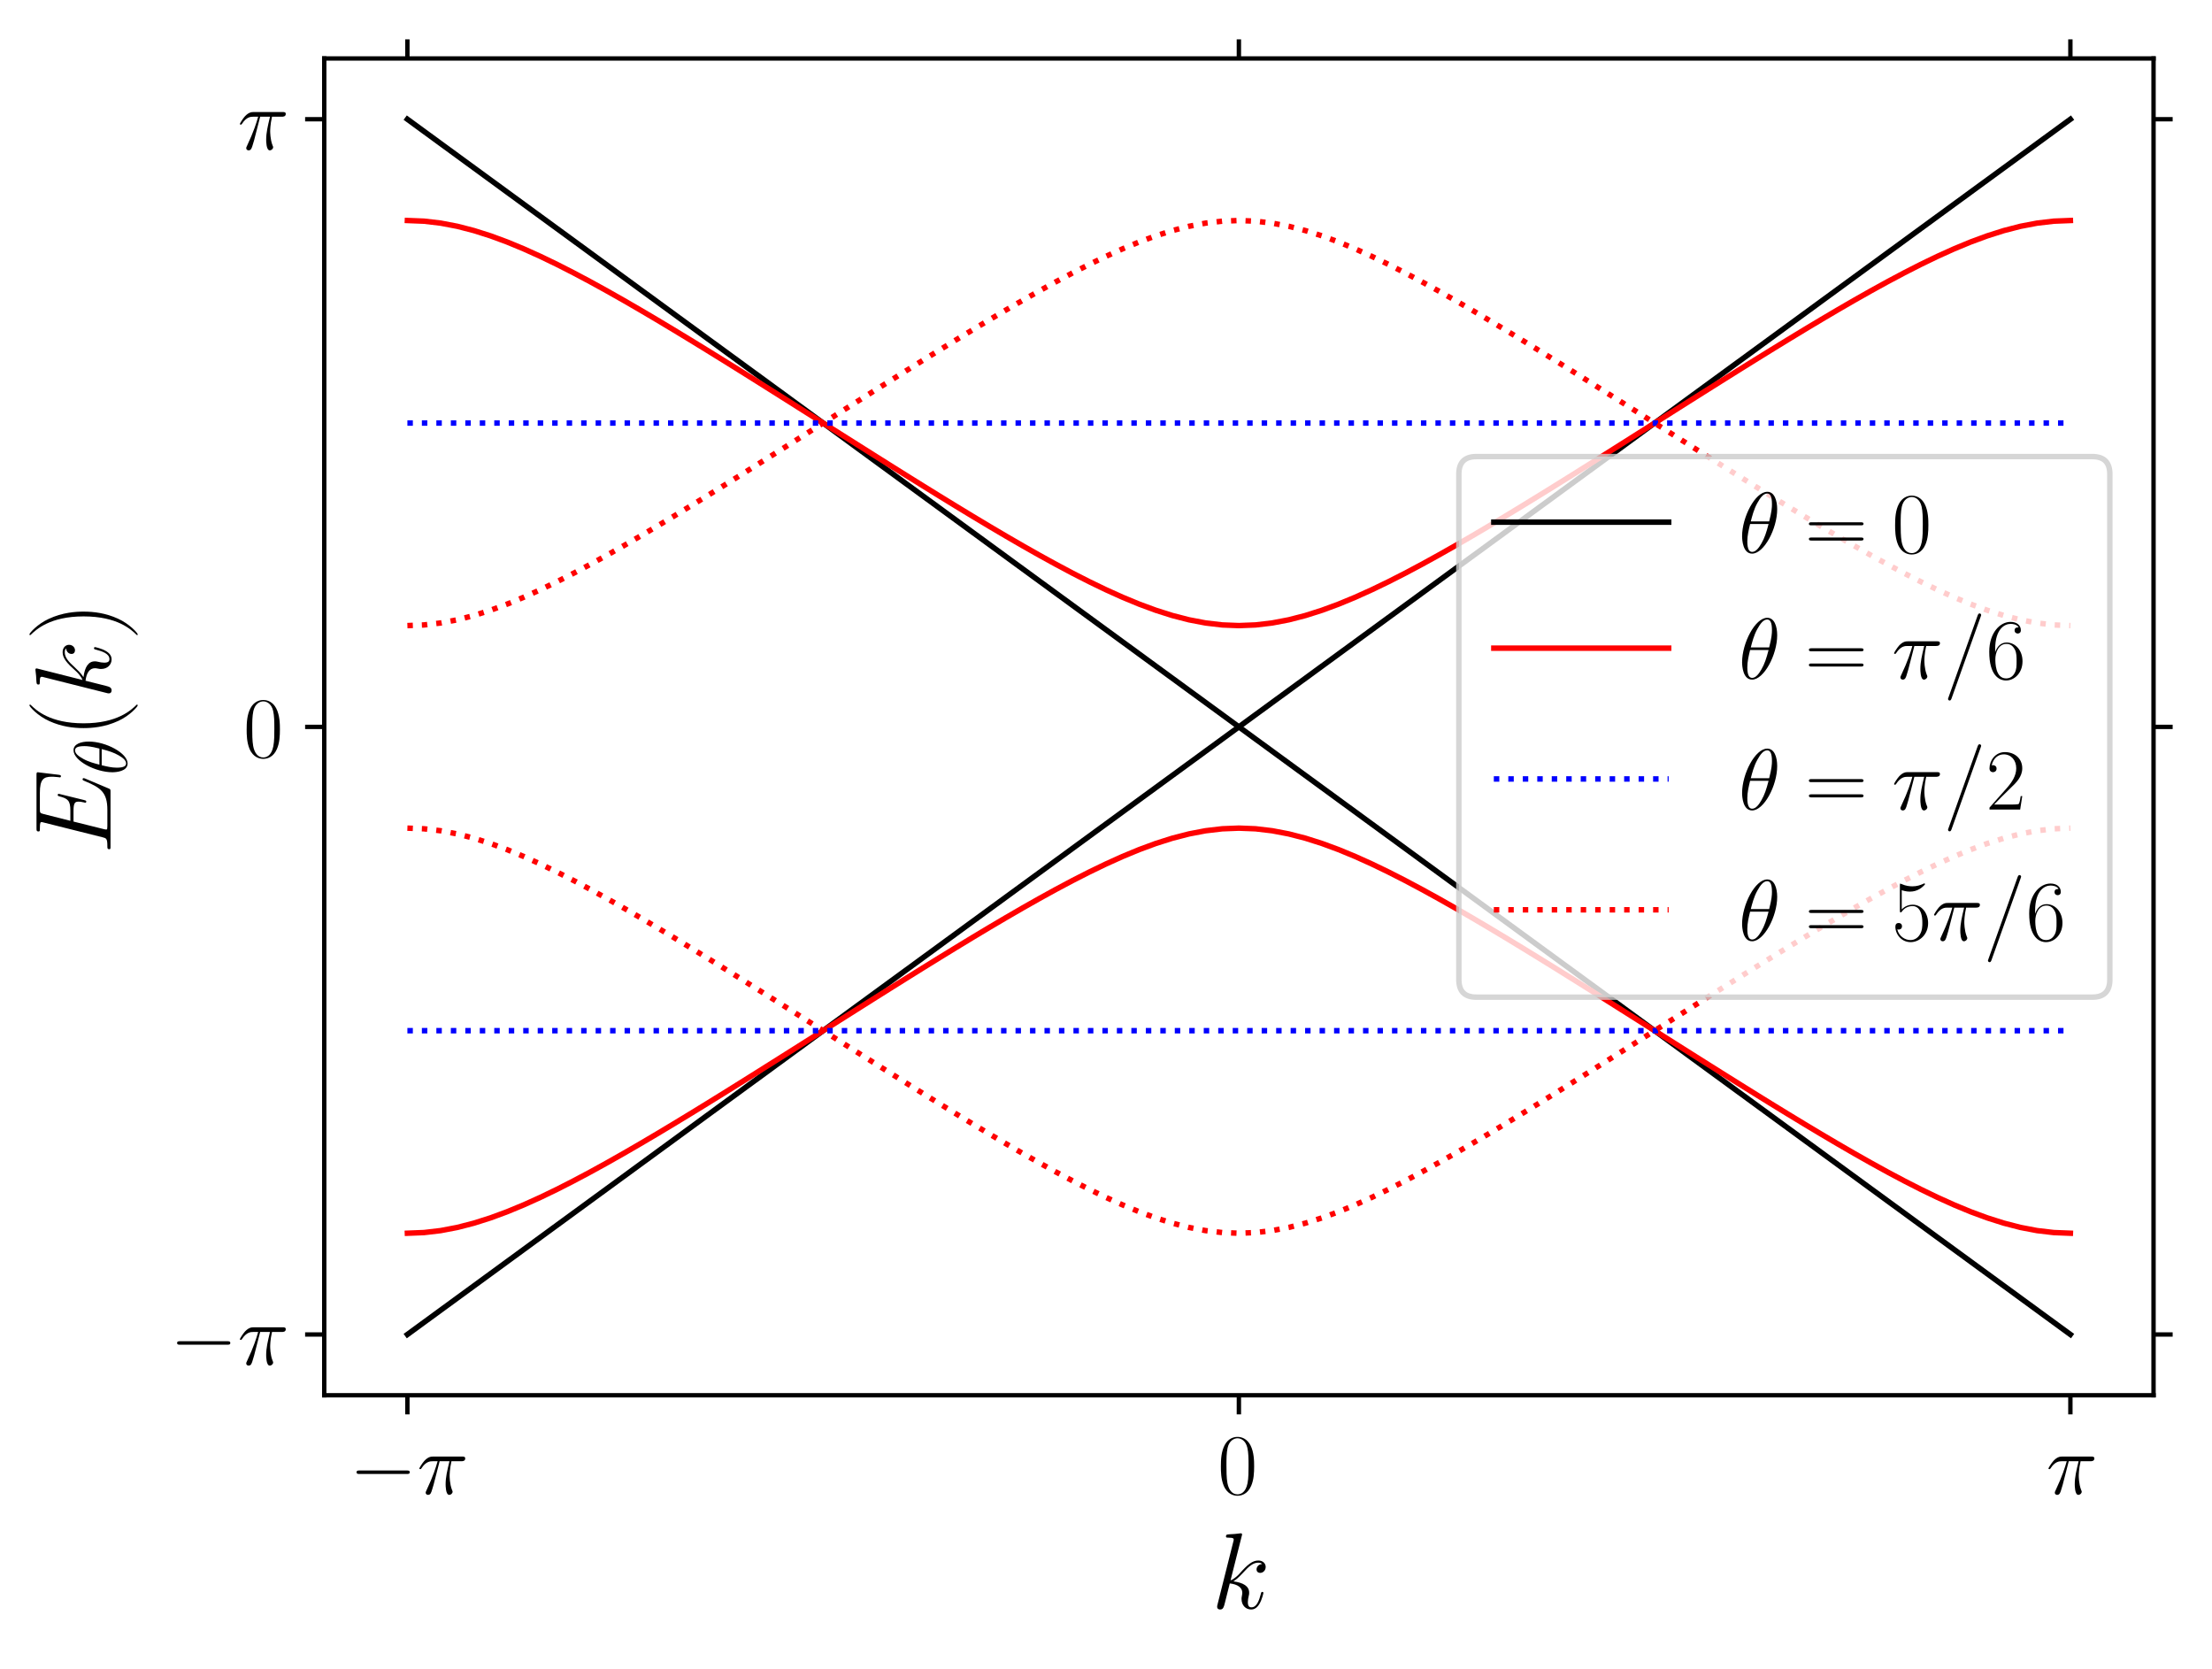 <?xml version="1.0" encoding="utf-8" standalone="no"?>
<!DOCTYPE svg PUBLIC "-//W3C//DTD SVG 1.1//EN"
  "http://www.w3.org/Graphics/SVG/1.1/DTD/svg11.dtd">
<!-- Created with matplotlib (https://matplotlib.org/) -->
<svg height="305.402pt" version="1.1" viewBox="0 0 404.842 305.402" width="404.842pt" xmlns="http://www.w3.org/2000/svg" xmlns:xlink="http://www.w3.org/1999/xlink">
 <defs>
  <style type="text/css">
*{stroke-linecap:butt;stroke-linejoin:round;}
  </style>
 </defs>
 <g id="figure_1">
  <g id="patch_1">
   <path d="M 0 305.402 
L 404.842 305.402 
L 404.842 0 
L 0 0 
z
" style="fill:#ffffff;"/>
  </g>
  <g id="axes_1">
   <g id="patch_2">
    <path d="M 59.342 255.32 
L 394.142 255.32 
L 394.142 10.7 
L 59.342 10.7 
z
" style="fill:#ffffff;"/>
   </g>
   <g id="matplotlib.axis_1">
    <g id="xtick_1">
     <g id="line2d_1">
      <defs>
       <path d="M 0 0 
L 0 3.5 
" id="mb203c40742" style="stroke:#000000;stroke-width:0.8;"/>
      </defs>
      <g>
       <use style="stroke:#000000;stroke-width:0.8;" x="74.561" xlink:href="#mb203c40742" y="255.32"/>
      </g>
     </g>
     <g id="line2d_2">
      <defs>
       <path d="M 0 0 
L 0 -3.5 
" id="m4439fac89a" style="stroke:#000000;stroke-width:0.8;"/>
      </defs>
      <g>
       <use style="stroke:#000000;stroke-width:0.8;" x="74.561" xlink:href="#m4439fac89a" y="10.7"/>
      </g>
     </g>
     <g id="text_1">
      <!-- $-\pi$ -->
      <defs>
       <path d="M 65.906 23 
C 67.594 23 69.406 23 69.406 25 
C 69.406 27 67.594 27 65.906 27 
L 11.797 27 
C 10.094 27 8.297 27 8.297 25 
C 8.297 23 10.094 23 11.797 23 
z
" id="CMSY10-0"/>
       <path d="M 25.906 37.625 
L 37.203 37.625 
C 34.5 26.438 32.797 19.156 32.797 11.188 
C 32.797 9.781 32.797 -1 36.906 -1 
C 39 -1 40.797 0.891 40.797 2.594 
C 40.797 3.078 40.797 3.281 40.094 4.781 
C 37.406 11.672 37.406 20.25 37.406 20.953 
C 37.406 21.547 37.406 28.625 39.5 37.625 
L 50.703 37.625 
C 52 37.625 55.297 37.625 55.297 40.812 
C 55.297 43 53.406 43 51.594 43 
L 18.703 43 
C 16.406 43 13 43 8.406 38.125 
C 5.797 35.219 2.594 29.938 2.594 29.344 
C 2.594 28.75 3.094 28.547 3.703 28.547 
C 4.406 28.547 4.5 28.844 5 29.438 
C 10.203 37.625 15.406 37.625 17.906 37.625 
L 23.594 37.625 
C 21.406 30.141 18.906 21.453 10.703 4 
C 9.906 2.406 9.906 2.188 9.906 1.594 
C 9.906 -0.5 11.703 -1 12.594 -1 
C 15.5 -1 16.297 1.594 17.5 5.781 
C 19.094 10.875 19.094 11.078 20.094 15.062 
z
" id="CMMI12-25"/>
      </defs>
      <g transform="translate(63.935 273.39)scale(0.16 -0.16)">
       <use transform="scale(0.996)" xlink:href="#CMSY10-0"/>
       <use transform="translate(77.487 0)scale(0.996)" xlink:href="#CMMI12-25"/>
      </g>
     </g>
    </g>
    <g id="xtick_2">
     <g id="line2d_3">
      <g>
       <use style="stroke:#000000;stroke-width:0.8;" x="226.742" xlink:href="#mb203c40742" y="255.32"/>
      </g>
     </g>
     <g id="line2d_4">
      <g>
       <use style="stroke:#000000;stroke-width:0.8;" x="226.742" xlink:href="#m4439fac89a" y="10.7"/>
      </g>
     </g>
     <g id="text_2">
      <!-- $0$ -->
      <defs>
       <path d="M 42 31.641 
C 42 37.75 41.906 48.125 37.703 56.109 
C 34 63.109 28.094 65.594 22.906 65.594 
C 18.094 65.594 12 63.406 8.203 56.203 
C 4.203 48.719 3.797 39.438 3.797 31.641 
C 3.797 25.953 3.906 17.281 7 9.672 
C 11.297 -0.609 19 -2 22.906 -2 
C 27.5 -2 34.5 -0.109 38.594 9.375 
C 41.594 16.281 42 24.359 42 31.641 
z
M 22.906 -0.406 
C 16.5 -0.406 12.703 5.078 11.297 12.688 
C 10.203 18.562 10.203 27.156 10.203 32.75 
C 10.203 40.438 10.203 46.828 11.5 52.922 
C 13.406 61.391 19 64 22.906 64 
C 27 64 32.297 61.297 34.203 53.125 
C 35.5 47.438 35.594 40.734 35.594 32.75 
C 35.594 26.25 35.594 18.266 34.406 12.375 
C 32.297 1.484 26.406 -0.406 22.906 -0.406 
z
" id="CMR17-48"/>
      </defs>
      <g transform="translate(222.84 273.39)scale(0.16 -0.16)">
       <use transform="scale(0.996)" xlink:href="#CMR17-48"/>
      </g>
     </g>
    </g>
    <g id="xtick_3">
     <g id="line2d_5">
      <g>
       <use style="stroke:#000000;stroke-width:0.8;" x="378.924" xlink:href="#mb203c40742" y="255.32"/>
      </g>
     </g>
     <g id="line2d_6">
      <g>
       <use style="stroke:#000000;stroke-width:0.8;" x="378.924" xlink:href="#m4439fac89a" y="10.7"/>
      </g>
     </g>
     <g id="text_3">
      <!-- $\pi$ -->
      <g transform="translate(374.497 273.39)scale(0.16 -0.16)">
       <use transform="scale(0.996)" xlink:href="#CMMI12-25"/>
      </g>
     </g>
    </g>
    <g id="text_4">
     <!-- $k$ -->
     <defs>
      <path d="M 28.094 66.516 
C 28.203 66.922 28.406 67.516 28.406 68 
C 28.406 69 27.406 69 27.203 69 
C 27.094 69 23.5 68.641 21.703 68.391 
C 20 68.391 18.5 68.094 16.703 68.094 
C 14.297 67.891 13.594 67.797 13.594 66 
C 13.594 65 14.594 65 15.594 65 
C 20.703 65 20.703 64.109 20.703 63.125 
C 20.703 62.734 20.703 62.531 20.203 60.75 
L 5.906 3.875 
C 5.5 2.375 5.5 2.188 5.5 1.578 
C 5.5 -0.594 7.203 -1 8.203 -1 
C 11 -1 11.594 1.203 12.406 4.297 
L 17.094 22.953 
C 24.297 22.156 28.594 19.156 28.594 14.375 
C 28.594 13.766 28.594 13.375 28.297 11.875 
C 27.906 10.375 27.906 9.188 27.906 8.688 
C 27.906 2.891 31.703 -1 36.797 -1 
C 41.406 -1 43.797 3.188 44.594 4.594 
C 46.703 8.281 48 13.875 48 14.266 
C 48 14.766 47.594 15.172 47 15.172 
C 46.094 15.172 46 14.766 45.594 13.172 
C 44.203 7.984 42.094 1 37 1 
C 35 1 33.703 2 33.703 5.781 
C 33.703 7.688 34.094 9.875 34.5 11.375 
C 34.906 13.172 34.906 13.266 34.906 14.469 
C 34.906 20.359 29.594 23.656 20.406 24.844 
C 24 27.047 27.594 30.938 29 32.438 
C 34.703 38.812 38.594 42.016 43.203 42.016 
C 45.5 42.016 46.094 41.406 46.797 40.812 
C 43.094 40.406 41.703 37.812 41.703 35.828 
C 41.703 33.422 43.594 32.625 45 32.625 
C 47.703 32.625 50.094 34.922 50.094 38.125 
C 50.094 41.016 47.797 44 43.297 44 
C 37.797 44 33.297 40.109 26.203 32.125 
C 25.203 30.938 21.5 27.141 17.797 25.75 
z
" id="CMMI12-107"/>
     </defs>
     <g transform="translate(221.669 294.326)scale(0.2 -0.2)">
      <use transform="scale(0.996)" xlink:href="#CMMI12-107"/>
     </g>
    </g>
   </g>
   <g id="matplotlib.axis_2">
    <g id="ytick_1">
     <g id="line2d_7">
      <defs>
       <path d="M 0 0 
L -3.5 0 
" id="m3f2edc57c8" style="stroke:#000000;stroke-width:0.8;"/>
      </defs>
      <g>
       <use style="stroke:#000000;stroke-width:0.8;" x="59.342" xlink:href="#m3f2edc57c8" y="244.201"/>
      </g>
     </g>
     <g id="line2d_8">
      <defs>
       <path d="M 0 0 
L 3.5 0 
" id="m5ad1c4e192" style="stroke:#000000;stroke-width:0.8;"/>
      </defs>
      <g>
       <use style="stroke:#000000;stroke-width:0.8;" x="394.142" xlink:href="#m5ad1c4e192" y="244.201"/>
      </g>
     </g>
     <g id="text_5">
      <!-- $-\pi$ -->
      <g transform="translate(31.091 249.736)scale(0.16 -0.16)">
       <use transform="scale(0.996)" xlink:href="#CMSY10-0"/>
       <use transform="translate(77.487 0)scale(0.996)" xlink:href="#CMMI12-25"/>
      </g>
     </g>
    </g>
    <g id="ytick_2">
     <g id="line2d_9">
      <g>
       <use style="stroke:#000000;stroke-width:0.8;" x="59.342" xlink:href="#m3f2edc57c8" y="133.01"/>
      </g>
     </g>
     <g id="line2d_10">
      <g>
       <use style="stroke:#000000;stroke-width:0.8;" x="394.142" xlink:href="#m5ad1c4e192" y="133.01"/>
      </g>
     </g>
     <g id="text_6">
      <!-- $0$ -->
      <g transform="translate(44.538 138.545)scale(0.16 -0.16)">
       <use transform="scale(0.996)" xlink:href="#CMR17-48"/>
      </g>
     </g>
    </g>
    <g id="ytick_3">
     <g id="line2d_11">
      <g>
       <use style="stroke:#000000;stroke-width:0.8;" x="59.342" xlink:href="#m3f2edc57c8" y="21.819"/>
      </g>
     </g>
     <g id="line2d_12">
      <g>
       <use style="stroke:#000000;stroke-width:0.8;" x="394.142" xlink:href="#m5ad1c4e192" y="21.819"/>
      </g>
     </g>
     <g id="text_7">
      <!-- $\pi$ -->
      <g transform="translate(43.489 27.354)scale(0.16 -0.16)">
       <use transform="scale(0.996)" xlink:href="#CMMI12-25"/>
      </g>
     </g>
    </g>
    <g id="text_8">
     <!-- $E_\theta(k)$ -->
     <defs>
      <path d="M 69.5 23.266 
C 69.594 23.562 69.906 24.281 69.906 24.672 
C 69.906 25.172 69.5 25.672 68.906 25.672 
C 68.5 25.672 68.297 25.578 68 25.266 
C 67.797 25.172 67.797 24.969 66.906 22.953 
C 61 8.906 56.703 2.891 40.703 2.891 
L 26.094 2.891 
C 24.703 2.891 24.5 2.891 23.906 3 
C 22.797 3.094 22.703 3.297 22.703 4.094 
C 22.703 4.797 22.906 5.391 23.094 6.297 
L 30 34 
L 39.906 34 
C 47.703 34 48.297 32.281 48.297 29.281 
C 48.297 28.281 48.297 27.375 47.594 24.375 
C 47.406 23.969 47.297 23.562 47.297 23.266 
C 47.297 22.562 47.797 22.266 48.406 22.266 
C 49.297 22.266 49.406 22.953 49.797 24.359 
L 55.5 47.531 
C 55.5 48.016 55.094 48.516 54.5 48.516 
C 53.594 48.516 53.5 48.125 53.094 46.719 
C 51.094 39.078 49.094 36.891 40.203 36.891 
L 30.703 36.891 
L 36.906 61.406 
C 37.797 64.906 38 64.906 42.094 64.906 
L 56.406 64.906 
C 68.703 64.906 71.203 61.609 71.203 54.031 
C 71.203 53.922 71.203 51.141 70.797 47.844 
C 70.703 47.438 70.594 46.844 70.594 46.641 
C 70.594 45.844 71.094 45.547 71.703 45.547 
C 72.406 45.547 72.797 45.953 73 47.734 
L 75.094 65.219 
C 75.094 65.547 75.297 66.609 75.297 66.828 
C 75.297 68 74.406 68 72.594 68 
L 23.797 68 
C 21.906 68 20.906 68 20.906 66.078 
C 20.906 64.906 21.594 64.906 23.297 64.906 
C 29.5 64.906 29.5 64.281 29.5 63.312 
C 29.5 62.812 29.406 62.406 29.094 61.312 
L 15.594 7.391 
C 14.703 3.891 14.5 2.891 7.5 2.891 
C 5.594 2.891 4.594 2.891 4.594 1.094 
C 4.594 0 5.203 0 7.203 0 
L 57.406 0 
C 59.594 0 59.703 0.094 60.406 1.719 
z
" id="CMMI12-69"/>
      <path d="M 44.297 50 
C 44.297 60.156 41.094 70 32.906 70 
C 18.906 70 4 40.859 4 19 
C 4 14.422 5 -1 15.5 -1 
C 29.094 -1 44.297 27.438 44.297 50 
z
M 14 36 
C 15.5 41.859 17.594 50.219 21.594 57.266 
C 24.906 63.234 28.406 68 32.797 68 
C 36.094 68 38.297 65.219 38.297 55.688 
C 38.297 52.094 38 47.141 35.094 36 
z
M 34.406 33.016 
C 31.906 23.281 29.797 17 26.203 10.734 
C 23.297 5.672 19.797 1 15.594 1 
C 12.5 1 10 3.391 10 13.219 
C 10 19.688 11.594 26.453 13.203 33.016 
z
" id="CMMI12-18"/>
      <path d="M 30.594 -24.391 
C 30.594 -24.297 30.594 -24.094 30.297 -23.797 
C 25.703 -19.125 13.406 -6.359 13.406 24.703 
C 13.406 55.766 25.5 68.422 30.406 73.391 
C 30.406 73.5 30.594 73.703 30.594 74 
C 30.594 74.297 30.297 74.5 29.906 74.5 
C 28.797 74.5 20.297 67.125 15.406 56.156 
C 10.406 45.109 9 34.359 9 24.812 
C 9 17.625 9.703 5.484 15.703 -7.359 
C 20.5 -17.734 28.703 -25 29.906 -25 
C 30.406 -25 30.594 -24.797 30.594 -24.391 
z
" id="CMR17-40"/>
      <path d="M 26.297 24.703 
C 26.297 31.875 25.594 44.016 19.594 56.859 
C 14.797 67.234 6.594 74.5 5.406 74.5 
C 5.094 74.5 4.703 74.391 4.703 73.891 
C 4.703 73.703 4.797 73.594 4.906 73.391 
C 9.703 68.406 21.906 55.75 21.906 24.75 
C 21.906 -6.359 9.797 -19.016 4.906 -24.016 
C 4.797 -24.203 4.703 -24.312 4.703 -24.5 
C 4.703 -25 5.094 -25 5.406 -25 
C 6.5 -25 15 -17.625 19.906 -6.656 
C 24.906 4.391 26.297 15.141 26.297 24.703 
z
" id="CMR17-41"/>
     </defs>
     <g transform="translate(23.215 156.316)rotate(-90)scale(0.2 -0.2)">
      <use transform="translate(0 14.944)scale(0.996)" xlink:href="#CMMI12-69"/>
      <use transform="translate(72.211 0)scale(0.697)" xlink:href="#CMMI12-18"/>
      <use transform="translate(106.428 14.944)scale(0.996)" xlink:href="#CMR17-40"/>
      <use transform="translate(141.709 14.944)scale(0.996)" xlink:href="#CMMI12-107"/>
      <use transform="translate(195.788 14.944)scale(0.996)" xlink:href="#CMR17-41"/>
     </g>
    </g>
   </g>
   <g id="line2d_13">
    <path clip-path="url(#pe45f90a202)" d="M 74.561 21.819 
L 77.604 24.043 
L 80.648 26.267 
L 83.692 28.491 
L 86.735 30.714 
L 89.779 32.938 
L 92.822 35.162 
L 95.866 37.386 
L 98.91 39.61 
L 101.953 41.833 
L 104.997 44.057 
L 108.041 46.281 
L 111.084 48.505 
L 114.128 50.729 
L 117.172 52.953 
L 120.215 55.176 
L 123.259 57.4 
L 126.302 59.624 
L 129.346 61.848 
L 132.39 64.072 
L 135.433 66.295 
L 138.477 68.519 
L 141.521 70.743 
L 144.564 72.967 
L 147.608 75.191 
L 150.652 77.415 
L 153.695 79.638 
L 156.739 81.862 
L 159.782 84.086 
L 162.826 86.31 
L 165.87 88.534 
L 168.913 90.757 
L 171.957 92.981 
L 175.001 95.205 
L 178.044 97.429 
L 181.088 99.653 
L 184.132 101.877 
L 187.175 104.1 
L 190.219 106.324 
L 193.262 108.548 
L 196.306 110.772 
L 199.35 112.996 
L 202.393 115.219 
L 205.437 117.443 
L 208.481 119.667 
L 211.524 121.891 
L 214.568 124.115 
L 217.612 126.339 
L 220.655 128.562 
L 223.699 130.786 
L 226.742 133.01 
L 229.786 130.786 
L 232.83 128.562 
L 235.873 126.339 
L 238.917 124.115 
L 241.961 121.891 
L 245.004 119.667 
L 248.048 117.443 
L 251.092 115.219 
L 254.135 112.996 
L 257.179 110.772 
L 260.222 108.548 
L 263.266 106.324 
L 266.31 104.1 
L 269.353 101.877 
L 272.397 99.653 
L 275.441 97.429 
L 278.484 95.205 
L 281.528 92.981 
L 284.572 90.757 
L 287.615 88.534 
L 290.659 86.31 
L 293.702 84.086 
L 296.746 81.862 
L 299.79 79.638 
L 302.833 77.415 
L 305.877 75.191 
L 308.921 72.967 
L 311.964 70.743 
L 315.008 68.519 
L 318.052 66.295 
L 321.095 64.072 
L 324.139 61.848 
L 327.182 59.624 
L 330.226 57.4 
L 333.27 55.176 
L 336.313 52.953 
L 339.357 50.729 
L 342.401 48.505 
L 345.444 46.281 
L 348.488 44.057 
L 351.532 41.833 
L 354.575 39.61 
L 357.619 37.386 
L 360.662 35.162 
L 363.706 32.938 
L 366.75 30.714 
L 369.793 28.491 
L 372.837 26.267 
L 375.881 24.043 
L 378.924 21.819 
" style="fill:none;stroke:#000000;stroke-linecap:square;"/>
   </g>
   <g id="line2d_14">
    <path clip-path="url(#pe45f90a202)" d="M 74.561 244.201 
L 77.604 241.977 
L 80.648 239.753 
L 83.692 237.529 
L 86.735 235.306 
L 89.779 233.082 
L 92.822 230.858 
L 95.866 228.634 
L 98.91 226.41 
L 101.953 224.187 
L 104.997 221.963 
L 108.041 219.739 
L 111.084 217.515 
L 114.128 215.291 
L 117.172 213.067 
L 120.215 210.844 
L 123.259 208.62 
L 126.302 206.396 
L 129.346 204.172 
L 132.39 201.948 
L 135.433 199.725 
L 138.477 197.501 
L 141.521 195.277 
L 144.564 193.053 
L 147.608 190.829 
L 150.652 188.605 
L 153.695 186.382 
L 156.739 184.158 
L 159.782 181.934 
L 162.826 179.71 
L 165.87 177.486 
L 168.913 175.263 
L 171.957 173.039 
L 175.001 170.815 
L 178.044 168.591 
L 181.088 166.367 
L 184.132 164.143 
L 187.175 161.92 
L 190.219 159.696 
L 193.262 157.472 
L 196.306 155.248 
L 199.35 153.024 
L 202.393 150.801 
L 205.437 148.577 
L 208.481 146.353 
L 211.524 144.129 
L 214.568 141.905 
L 217.612 139.681 
L 220.655 137.458 
L 223.699 135.234 
L 226.742 133.01 
L 229.786 135.234 
L 232.83 137.458 
L 235.873 139.681 
L 238.917 141.905 
L 241.961 144.129 
L 245.004 146.353 
L 248.048 148.577 
L 251.092 150.801 
L 254.135 153.024 
L 257.179 155.248 
L 260.222 157.472 
L 263.266 159.696 
L 266.31 161.92 
L 269.353 164.143 
L 272.397 166.367 
L 275.441 168.591 
L 278.484 170.815 
L 281.528 173.039 
L 284.572 175.263 
L 287.615 177.486 
L 290.659 179.71 
L 293.702 181.934 
L 296.746 184.158 
L 299.79 186.382 
L 302.833 188.605 
L 305.877 190.829 
L 308.921 193.053 
L 311.964 195.277 
L 315.008 197.501 
L 318.052 199.725 
L 321.095 201.948 
L 324.139 204.172 
L 327.182 206.396 
L 330.226 208.62 
L 333.27 210.844 
L 336.313 213.067 
L 339.357 215.291 
L 342.401 217.515 
L 345.444 219.739 
L 348.488 221.963 
L 351.532 224.187 
L 354.575 226.41 
L 357.619 228.634 
L 360.662 230.858 
L 363.706 233.082 
L 366.75 235.306 
L 369.793 237.529 
L 372.837 239.753 
L 375.881 241.977 
L 378.924 244.201 
" style="fill:none;stroke:#000000;stroke-linecap:square;"/>
   </g>
   <g id="line2d_15">
    <path clip-path="url(#pe45f90a202)" d="M 74.561 40.351 
L 77.604 40.472 
L 80.648 40.829 
L 83.692 41.409 
L 86.735 42.195 
L 89.779 43.161 
L 92.822 44.285 
L 95.866 45.545 
L 98.91 46.919 
L 101.953 48.389 
L 104.997 49.94 
L 108.041 51.558 
L 111.084 53.233 
L 114.128 54.955 
L 117.172 56.717 
L 120.215 58.512 
L 123.259 60.336 
L 126.302 62.182 
L 129.346 64.048 
L 132.39 65.931 
L 135.433 67.826 
L 138.477 69.732 
L 141.521 71.646 
L 144.564 73.565 
L 147.608 75.489 
L 150.652 77.415 
L 153.695 79.34 
L 156.739 81.264 
L 159.782 83.184 
L 162.826 85.097 
L 165.87 87.003 
L 168.913 88.899 
L 171.957 90.781 
L 175.001 92.647 
L 178.044 94.494 
L 181.088 96.317 
L 184.132 98.112 
L 187.175 99.874 
L 190.219 101.596 
L 193.262 103.271 
L 196.306 104.89 
L 199.35 106.44 
L 202.393 107.91 
L 205.437 109.284 
L 208.481 110.544 
L 211.524 111.668 
L 214.568 112.635 
L 217.612 113.42 
L 220.655 114 
L 223.699 114.358 
L 226.742 114.478 
L 229.786 114.358 
L 232.83 114 
L 235.873 113.42 
L 238.917 112.635 
L 241.961 111.668 
L 245.004 110.544 
L 248.048 109.284 
L 251.092 107.91 
L 254.135 106.44 
L 257.179 104.89 
L 260.222 103.271 
L 263.266 101.596 
L 266.31 99.874 
L 269.353 98.112 
L 272.397 96.317 
L 275.441 94.494 
L 278.484 92.647 
L 281.528 90.781 
L 284.572 88.899 
L 287.615 87.003 
L 290.659 85.097 
L 293.702 83.184 
L 296.746 81.264 
L 299.79 79.34 
L 302.833 77.415 
L 305.877 75.489 
L 308.921 73.565 
L 311.964 71.646 
L 315.008 69.732 
L 318.052 67.826 
L 321.095 65.931 
L 324.139 64.048 
L 327.182 62.182 
L 330.226 60.336 
L 333.27 58.512 
L 336.313 56.717 
L 339.357 54.955 
L 342.401 53.233 
L 345.444 51.558 
L 348.488 49.94 
L 351.532 48.389 
L 354.575 46.919 
L 357.619 45.545 
L 360.662 44.285 
L 363.706 43.161 
L 366.75 42.195 
L 369.793 41.409 
L 372.837 40.829 
L 375.881 40.472 
L 378.924 40.351 
" style="fill:none;stroke:#ff0000;stroke-linecap:square;"/>
   </g>
   <g id="line2d_16">
    <path clip-path="url(#pe45f90a202)" d="M 74.561 225.669 
L 77.604 225.548 
L 80.648 225.191 
L 83.692 224.611 
L 86.735 223.825 
L 89.779 222.859 
L 92.822 221.735 
L 95.866 220.475 
L 98.91 219.101 
L 101.953 217.631 
L 104.997 216.08 
L 108.041 214.462 
L 111.084 212.787 
L 114.128 211.065 
L 117.172 209.303 
L 120.215 207.508 
L 123.259 205.684 
L 126.302 203.838 
L 129.346 201.972 
L 132.39 200.089 
L 135.433 198.194 
L 138.477 196.288 
L 141.521 194.374 
L 144.564 192.455 
L 147.608 190.531 
L 150.652 188.605 
L 153.695 186.68 
L 156.739 184.756 
L 159.782 182.836 
L 162.826 180.923 
L 165.87 179.017 
L 168.913 177.121 
L 171.957 175.239 
L 175.001 173.373 
L 178.044 171.526 
L 181.088 169.703 
L 184.132 167.908 
L 187.175 166.146 
L 190.219 164.424 
L 193.262 162.749 
L 196.306 161.13 
L 199.35 159.58 
L 202.393 158.11 
L 205.437 156.736 
L 208.481 155.476 
L 211.524 154.352 
L 214.568 153.385 
L 217.612 152.6 
L 220.655 152.02 
L 223.699 151.662 
L 226.742 151.542 
L 229.786 151.662 
L 232.83 152.02 
L 235.873 152.6 
L 238.917 153.385 
L 241.961 154.352 
L 245.004 155.476 
L 248.048 156.736 
L 251.092 158.11 
L 254.135 159.58 
L 257.179 161.13 
L 260.222 162.749 
L 263.266 164.424 
L 266.31 166.146 
L 269.353 167.908 
L 272.397 169.703 
L 275.441 171.526 
L 278.484 173.373 
L 281.528 175.239 
L 284.572 177.121 
L 287.615 179.017 
L 290.659 180.923 
L 293.702 182.836 
L 296.746 184.756 
L 299.79 186.68 
L 302.833 188.605 
L 305.877 190.531 
L 308.921 192.455 
L 311.964 194.374 
L 315.008 196.288 
L 318.052 198.194 
L 321.095 200.089 
L 324.139 201.972 
L 327.182 203.838 
L 330.226 205.684 
L 333.27 207.508 
L 336.313 209.303 
L 339.357 211.065 
L 342.401 212.787 
L 345.444 214.462 
L 348.488 216.08 
L 351.532 217.631 
L 354.575 219.101 
L 357.619 220.475 
L 360.662 221.735 
L 363.706 222.859 
L 366.75 223.825 
L 369.793 224.611 
L 372.837 225.191 
L 375.881 225.548 
L 378.924 225.669 
" style="fill:none;stroke:#ff0000;stroke-linecap:square;"/>
   </g>
   <g id="line2d_17">
    <path clip-path="url(#pe45f90a202)" d="M 74.561 77.415 
L 77.604 77.415 
L 80.648 77.415 
L 83.692 77.415 
L 86.735 77.415 
L 89.779 77.415 
L 92.822 77.415 
L 95.866 77.415 
L 98.91 77.415 
L 101.953 77.415 
L 104.997 77.415 
L 108.041 77.415 
L 111.084 77.415 
L 114.128 77.415 
L 117.172 77.415 
L 120.215 77.415 
L 123.259 77.415 
L 126.302 77.415 
L 129.346 77.415 
L 132.39 77.415 
L 135.433 77.415 
L 138.477 77.415 
L 141.521 77.415 
L 144.564 77.415 
L 147.608 77.415 
L 150.652 77.415 
L 153.695 77.415 
L 156.739 77.415 
L 159.782 77.415 
L 162.826 77.415 
L 165.87 77.415 
L 168.913 77.415 
L 171.957 77.415 
L 175.001 77.415 
L 178.044 77.415 
L 181.088 77.415 
L 184.132 77.415 
L 187.175 77.415 
L 190.219 77.415 
L 193.262 77.415 
L 196.306 77.415 
L 199.35 77.415 
L 202.393 77.415 
L 205.437 77.415 
L 208.481 77.415 
L 211.524 77.415 
L 214.568 77.415 
L 217.612 77.415 
L 220.655 77.415 
L 223.699 77.415 
L 226.742 77.415 
L 229.786 77.415 
L 232.83 77.415 
L 235.873 77.415 
L 238.917 77.415 
L 241.961 77.415 
L 245.004 77.415 
L 248.048 77.415 
L 251.092 77.415 
L 254.135 77.415 
L 257.179 77.415 
L 260.222 77.415 
L 263.266 77.415 
L 266.31 77.415 
L 269.353 77.415 
L 272.397 77.415 
L 275.441 77.415 
L 278.484 77.415 
L 281.528 77.415 
L 284.572 77.415 
L 287.615 77.415 
L 290.659 77.415 
L 293.702 77.415 
L 296.746 77.415 
L 299.79 77.415 
L 302.833 77.415 
L 305.877 77.415 
L 308.921 77.415 
L 311.964 77.415 
L 315.008 77.415 
L 318.052 77.415 
L 321.095 77.415 
L 324.139 77.415 
L 327.182 77.415 
L 330.226 77.415 
L 333.27 77.415 
L 336.313 77.415 
L 339.357 77.415 
L 342.401 77.415 
L 345.444 77.415 
L 348.488 77.415 
L 351.532 77.415 
L 354.575 77.415 
L 357.619 77.415 
L 360.662 77.415 
L 363.706 77.415 
L 366.75 77.415 
L 369.793 77.415 
L 372.837 77.415 
L 375.881 77.415 
L 378.924 77.415 
" style="fill:none;stroke:#0000ff;stroke-dasharray:1,1.65;stroke-dashoffset:0;"/>
   </g>
   <g id="line2d_18">
    <path clip-path="url(#pe45f90a202)" d="M 74.561 188.605 
L 77.604 188.605 
L 80.648 188.605 
L 83.692 188.605 
L 86.735 188.605 
L 89.779 188.605 
L 92.822 188.605 
L 95.866 188.605 
L 98.91 188.605 
L 101.953 188.605 
L 104.997 188.605 
L 108.041 188.605 
L 111.084 188.605 
L 114.128 188.605 
L 117.172 188.605 
L 120.215 188.605 
L 123.259 188.605 
L 126.302 188.605 
L 129.346 188.605 
L 132.39 188.605 
L 135.433 188.605 
L 138.477 188.605 
L 141.521 188.605 
L 144.564 188.605 
L 147.608 188.605 
L 150.652 188.605 
L 153.695 188.605 
L 156.739 188.605 
L 159.782 188.605 
L 162.826 188.605 
L 165.87 188.605 
L 168.913 188.605 
L 171.957 188.605 
L 175.001 188.605 
L 178.044 188.605 
L 181.088 188.605 
L 184.132 188.605 
L 187.175 188.605 
L 190.219 188.605 
L 193.262 188.605 
L 196.306 188.605 
L 199.35 188.605 
L 202.393 188.605 
L 205.437 188.605 
L 208.481 188.605 
L 211.524 188.605 
L 214.568 188.605 
L 217.612 188.605 
L 220.655 188.605 
L 223.699 188.605 
L 226.742 188.605 
L 229.786 188.605 
L 232.83 188.605 
L 235.873 188.605 
L 238.917 188.605 
L 241.961 188.605 
L 245.004 188.605 
L 248.048 188.605 
L 251.092 188.605 
L 254.135 188.605 
L 257.179 188.605 
L 260.222 188.605 
L 263.266 188.605 
L 266.31 188.605 
L 269.353 188.605 
L 272.397 188.605 
L 275.441 188.605 
L 278.484 188.605 
L 281.528 188.605 
L 284.572 188.605 
L 287.615 188.605 
L 290.659 188.605 
L 293.702 188.605 
L 296.746 188.605 
L 299.79 188.605 
L 302.833 188.605 
L 305.877 188.605 
L 308.921 188.605 
L 311.964 188.605 
L 315.008 188.605 
L 318.052 188.605 
L 321.095 188.605 
L 324.139 188.605 
L 327.182 188.605 
L 330.226 188.605 
L 333.27 188.605 
L 336.313 188.605 
L 339.357 188.605 
L 342.401 188.605 
L 345.444 188.605 
L 348.488 188.605 
L 351.532 188.605 
L 354.575 188.605 
L 357.619 188.605 
L 360.662 188.605 
L 363.706 188.605 
L 366.75 188.605 
L 369.793 188.605 
L 372.837 188.605 
L 375.881 188.605 
L 378.924 188.605 
" style="fill:none;stroke:#0000ff;stroke-dasharray:1,1.65;stroke-dashoffset:0;"/>
   </g>
   <g id="line2d_19">
    <path clip-path="url(#pe45f90a202)" d="M 74.561 114.478 
L 77.604 114.358 
L 80.648 114 
L 83.692 113.42 
L 86.735 112.635 
L 89.779 111.668 
L 92.822 110.544 
L 95.866 109.284 
L 98.91 107.91 
L 101.953 106.44 
L 104.997 104.89 
L 108.041 103.271 
L 111.084 101.596 
L 114.128 99.874 
L 117.172 98.112 
L 120.215 96.317 
L 123.259 94.494 
L 126.302 92.647 
L 129.346 90.781 
L 132.39 88.899 
L 135.433 87.003 
L 138.477 85.097 
L 141.521 83.184 
L 144.564 81.264 
L 147.608 79.34 
L 150.652 77.415 
L 153.695 75.489 
L 156.739 73.565 
L 159.782 71.646 
L 162.826 69.732 
L 165.87 67.826 
L 168.913 65.931 
L 171.957 64.048 
L 175.001 62.182 
L 178.044 60.336 
L 181.088 58.512 
L 184.132 56.717 
L 187.175 54.955 
L 190.219 53.233 
L 193.262 51.558 
L 196.306 49.94 
L 199.35 48.389 
L 202.393 46.919 
L 205.437 45.545 
L 208.481 44.285 
L 211.524 43.161 
L 214.568 42.195 
L 217.612 41.409 
L 220.655 40.829 
L 223.699 40.472 
L 226.742 40.351 
L 229.786 40.472 
L 232.83 40.829 
L 235.873 41.409 
L 238.917 42.195 
L 241.961 43.161 
L 245.004 44.285 
L 248.048 45.545 
L 251.092 46.919 
L 254.135 48.389 
L 257.179 49.94 
L 260.222 51.558 
L 263.266 53.233 
L 266.31 54.955 
L 269.353 56.717 
L 272.397 58.512 
L 275.441 60.336 
L 278.484 62.182 
L 281.528 64.048 
L 284.572 65.931 
L 287.615 67.826 
L 290.659 69.732 
L 293.702 71.646 
L 296.746 73.565 
L 299.79 75.489 
L 302.833 77.415 
L 305.877 79.34 
L 308.921 81.264 
L 311.964 83.184 
L 315.008 85.097 
L 318.052 87.003 
L 321.095 88.899 
L 324.139 90.781 
L 327.182 92.647 
L 330.226 94.494 
L 333.27 96.317 
L 336.313 98.112 
L 339.357 99.874 
L 342.401 101.596 
L 345.444 103.271 
L 348.488 104.89 
L 351.532 106.44 
L 354.575 107.91 
L 357.619 109.284 
L 360.662 110.544 
L 363.706 111.668 
L 366.75 112.635 
L 369.793 113.42 
L 372.837 114 
L 375.881 114.358 
L 378.924 114.478 
" style="fill:none;stroke:#ff0000;stroke-dasharray:1,1.65;stroke-dashoffset:0;"/>
   </g>
   <g id="line2d_20">
    <path clip-path="url(#pe45f90a202)" d="M 74.561 151.542 
L 77.604 151.662 
L 80.648 152.02 
L 83.692 152.6 
L 86.735 153.385 
L 89.779 154.352 
L 92.822 155.476 
L 95.866 156.736 
L 98.91 158.11 
L 101.953 159.58 
L 104.997 161.13 
L 108.041 162.749 
L 111.084 164.424 
L 114.128 166.146 
L 117.172 167.908 
L 120.215 169.703 
L 123.259 171.526 
L 126.302 173.373 
L 129.346 175.239 
L 132.39 177.121 
L 135.433 179.017 
L 138.477 180.923 
L 141.521 182.836 
L 144.564 184.756 
L 147.608 186.68 
L 150.652 188.605 
L 153.695 190.531 
L 156.739 192.455 
L 159.782 194.374 
L 162.826 196.288 
L 165.87 198.194 
L 168.913 200.089 
L 171.957 201.972 
L 175.001 203.838 
L 178.044 205.684 
L 181.088 207.508 
L 184.132 209.303 
L 187.175 211.065 
L 190.219 212.787 
L 193.262 214.462 
L 196.306 216.08 
L 199.35 217.631 
L 202.393 219.101 
L 205.437 220.475 
L 208.481 221.735 
L 211.524 222.859 
L 214.568 223.825 
L 217.612 224.611 
L 220.655 225.191 
L 223.699 225.548 
L 226.742 225.669 
L 229.786 225.548 
L 232.83 225.191 
L 235.873 224.611 
L 238.917 223.825 
L 241.961 222.859 
L 245.004 221.735 
L 248.048 220.475 
L 251.092 219.101 
L 254.135 217.631 
L 257.179 216.08 
L 260.222 214.462 
L 263.266 212.787 
L 266.31 211.065 
L 269.353 209.303 
L 272.397 207.508 
L 275.441 205.684 
L 278.484 203.838 
L 281.528 201.972 
L 284.572 200.089 
L 287.615 198.194 
L 290.659 196.288 
L 293.702 194.374 
L 296.746 192.455 
L 299.79 190.531 
L 302.833 188.605 
L 305.877 186.68 
L 308.921 184.756 
L 311.964 182.836 
L 315.008 180.923 
L 318.052 179.017 
L 321.095 177.121 
L 324.139 175.239 
L 327.182 173.373 
L 330.226 171.526 
L 333.27 169.703 
L 336.313 167.908 
L 339.357 166.146 
L 342.401 164.424 
L 345.444 162.749 
L 348.488 161.13 
L 351.532 159.58 
L 354.575 158.11 
L 357.619 156.736 
L 360.662 155.476 
L 363.706 154.352 
L 366.75 153.385 
L 369.793 152.6 
L 372.837 152.02 
L 375.881 151.662 
L 378.924 151.542 
" style="fill:none;stroke:#ff0000;stroke-dasharray:1,1.65;stroke-dashoffset:0;"/>
   </g>
   <g id="patch_3">
    <path d="M 59.342 255.32 
L 59.342 10.7 
" style="fill:none;stroke:#000000;stroke-linecap:square;stroke-linejoin:miter;stroke-width:0.8;"/>
   </g>
   <g id="patch_4">
    <path d="M 394.142 255.32 
L 394.142 10.7 
" style="fill:none;stroke:#000000;stroke-linecap:square;stroke-linejoin:miter;stroke-width:0.8;"/>
   </g>
   <g id="patch_5">
    <path d="M 59.342 255.32 
L 394.142 255.32 
" style="fill:none;stroke:#000000;stroke-linecap:square;stroke-linejoin:miter;stroke-width:0.8;"/>
   </g>
   <g id="patch_6">
    <path d="M 59.342 10.7 
L 394.142 10.7 
" style="fill:none;stroke:#000000;stroke-linecap:square;stroke-linejoin:miter;stroke-width:0.8;"/>
   </g>
   <g id="legend_1">
    <g id="patch_7">
     <path d="M 270.202 182.47 
L 382.942 182.47 
Q 386.142 182.47 386.142 179.27 
L 386.142 86.75 
Q 386.142 83.55 382.942 83.55 
L 270.202 83.55 
Q 267.002 83.55 267.002 86.75 
L 267.002 179.27 
Q 267.002 182.47 270.202 182.47 
z
" style="fill:#ffffff;opacity:0.8;stroke:#cccccc;stroke-linejoin:miter;"/>
    </g>
    <g id="line2d_21">
     <path d="M 273.402 95.55 
L 305.402 95.55 
" style="fill:none;stroke:#000000;stroke-linecap:square;"/>
    </g>
    <g id="line2d_22"/>
    <g id="text_9">
     <!-- $\theta=0$ -->
     <defs>
      <path d="M 64.297 31.516 
C 65.797 31.516 67.297 31.516 67.297 33.203 
C 67.297 35 65.594 35 63.906 35 
L 8 35 
C 6.297 35 4.594 35 4.594 33.203 
C 4.594 31.516 6.094 31.516 7.594 31.516 
z
M 63.906 14 
C 65.594 14 67.297 14 67.297 15.797 
C 67.297 17.484 65.797 17.484 64.297 17.484 
L 7.594 17.484 
C 6.094 17.484 4.594 17.484 4.594 15.797 
C 4.594 14 6.297 14 8 14 
z
" id="CMR17-61"/>
     </defs>
     <g transform="translate(318.202 101.15)scale(0.16 -0.16)">
      <use transform="scale(0.996)" xlink:href="#CMMI12-18"/>
      <use transform="translate(75.844 0)scale(0.996)" xlink:href="#CMR17-61"/>
      <use transform="translate(175.232 0)scale(0.996)" xlink:href="#CMR17-48"/>
     </g>
    </g>
    <g id="line2d_23">
     <path d="M 273.402 118.605 
L 305.402 118.605 
" style="fill:none;stroke:#ff0000;stroke-linecap:square;"/>
    </g>
    <g id="line2d_24"/>
    <g id="text_10">
     <!-- $\theta=\pi/6$ -->
     <defs>
      <path d="M 42.906 71.281 
C 42.906 71.391 43.5 72.906 43.5 73.094 
C 43.5 74.297 42.5 75 41.703 75 
C 41.203 75 40.297 75 39.5 72.797 
L 6 -21.297 
C 6 -21.406 5.406 -22.891 5.406 -23.094 
C 5.406 -24.297 6.406 -25 7.203 -25 
C 7.797 -25 8.703 -24.891 9.406 -22.797 
z
" id="CMMI12-61"/>
      <path d="M 10.594 34 
C 10.594 57.656 21.797 63 28.297 63 
C 30.406 63 35.5 62.641 37.5 59 
C 35.906 59 32.906 59 32.906 55.516 
C 32.906 52.828 35.094 51.922 36.5 51.922 
C 37.406 51.922 40.094 52.312 40.094 55.625 
C 40.094 61.781 35.094 65.297 28.203 65.297 
C 16.297 65.297 3.797 52.969 3.797 31 
C 3.797 3.953 15.094 -2 23.094 -2 
C 32.797 -2 42 6.672 42 20.047 
C 42 32.516 33.906 41.594 23.703 41.594 
C 17.594 41.594 13.094 37.609 10.594 30.625 
z
M 23.094 0.391 
C 10.797 0.391 10.797 18.75 10.797 22.438 
C 10.797 29.625 14.203 40 23.5 40 
C 25.203 40 30.094 40 33.406 33.125 
C 35.203 29.219 35.203 25.141 35.203 20.141 
C 35.203 14.75 35.203 10.781 33.094 6.781 
C 30.906 2.672 27.703 0.391 23.094 0.391 
z
" id="CMR17-54"/>
     </defs>
     <g transform="translate(318.202 124.205)scale(0.16 -0.16)">
      <use transform="scale(0.996)" xlink:href="#CMMI12-18"/>
      <use transform="translate(75.844 0)scale(0.996)" xlink:href="#CMR17-61"/>
      <use transform="translate(175.232 0)scale(0.996)" xlink:href="#CMMI12-25"/>
      <use transform="translate(234.143 0)scale(0.996)" xlink:href="#CMMI12-61"/>
      <use transform="translate(282.918 0)scale(0.996)" xlink:href="#CMR17-54"/>
     </g>
    </g>
    <g id="line2d_25">
     <path d="M 273.402 142.545 
L 305.402 142.545 
" style="fill:none;stroke:#0000ff;stroke-dasharray:1,1.65;stroke-dashoffset:0;"/>
    </g>
    <g id="line2d_26"/>
    <g id="text_11">
     <!-- $\theta=\pi/2$ -->
     <defs>
      <path d="M 41.703 15.453 
L 39.906 15.453 
C 38.906 8.375 38.094 7.172 37.703 6.562 
C 37.203 5.766 30 5.766 28.594 5.766 
L 9.406 5.766 
C 13 9.672 20 16.75 28.5 24.953 
C 34.594 30.734 41.703 37.531 41.703 47.422 
C 41.703 59.219 32.297 66 21.797 66 
C 10.797 66 4.094 56.312 4.094 47.344 
C 4.094 43.438 7 42.938 8.203 42.938 
C 9.203 42.938 12.203 43.547 12.203 47.031 
C 12.203 50.109 9.594 51 8.203 51 
C 7.594 51 7 50.906 6.594 50.703 
C 8.5 59.219 14.297 63.406 20.406 63.406 
C 29.094 63.406 34.797 56.516 34.797 47.422 
C 34.797 38.734 29.703 31.25 24 24.75 
L 4.094 2.281 
L 4.094 0 
L 39.297 0 
z
" id="CMR17-50"/>
     </defs>
     <g transform="translate(318.202 148.145)scale(0.16 -0.16)">
      <use transform="scale(0.996)" xlink:href="#CMMI12-18"/>
      <use transform="translate(75.844 0)scale(0.996)" xlink:href="#CMR17-61"/>
      <use transform="translate(175.232 0)scale(0.996)" xlink:href="#CMMI12-25"/>
      <use transform="translate(234.143 0)scale(0.996)" xlink:href="#CMMI12-61"/>
      <use transform="translate(282.918 0)scale(0.996)" xlink:href="#CMR17-50"/>
     </g>
    </g>
    <g id="line2d_27">
     <path d="M 273.402 166.485 
L 305.402 166.485 
" style="fill:none;stroke:#ff0000;stroke-dasharray:1,1.65;stroke-dashoffset:0;"/>
    </g>
    <g id="line2d_28"/>
    <g id="text_12">
     <!-- $\theta=5\pi/6$ -->
     <defs>
      <path d="M 11.406 57.688 
C 12.406 57.281 16.5 56 20.703 56 
C 30 56 35.094 61.109 38 64.062 
C 38 64.953 38 65.5 37.406 65.5 
C 37.297 65.5 37.094 65.5 36.297 65.047 
C 32.797 63.406 28.703 62.078 23.703 62.078 
C 20.703 62.078 16.203 62.484 11.297 64.672 
C 10.203 65.172 10 65.172 9.906 65.172 
C 9.406 65.172 9.297 65.062 9.297 63.078 
L 9.297 34.422 
C 9.297 32.641 9.297 32.141 10.297 32.141 
C 10.797 32.141 11 32.344 11.5 33.031 
C 14.703 37.516 19.094 39.406 24.094 39.406 
C 27.594 39.406 35.094 37.219 35.094 20.141 
C 35.094 16.953 35.094 11.172 32.094 6.578 
C 29.594 2.484 25.703 0.391 21.406 0.391 
C 14.797 0.391 8.094 5 6.297 12.719 
C 6.703 12.609 7.5 12.422 7.906 12.422 
C 9.203 12.422 11.703 13.125 11.703 16.219 
C 11.703 18.906 9.797 20 7.906 20 
C 5.594 20 4.094 18.594 4.094 15.797 
C 4.094 7.094 11 -2 21.594 -2 
C 31.906 -2 41.703 6.875 41.703 19.75 
C 41.703 31.719 33.906 41 24.203 41 
C 19.094 41 14.797 39.109 11.406 35.531 
z
" id="CMR17-53"/>
     </defs>
     <g transform="translate(318.202 172.085)scale(0.16 -0.16)">
      <use transform="scale(0.996)" xlink:href="#CMMI12-18"/>
      <use transform="translate(75.844 0)scale(0.996)" xlink:href="#CMR17-61"/>
      <use transform="translate(175.232 0)scale(0.996)" xlink:href="#CMR17-53"/>
      <use transform="translate(220.923 0)scale(0.996)" xlink:href="#CMMI12-25"/>
      <use transform="translate(279.833 0)scale(0.996)" xlink:href="#CMMI12-61"/>
      <use transform="translate(328.608 0)scale(0.996)" xlink:href="#CMR17-54"/>
     </g>
    </g>
   </g>
  </g>
 </g>
 <defs>
  <clipPath id="pe45f90a202">
   <rect height="244.62" width="334.8" x="59.342" y="10.7"/>
  </clipPath>
 </defs>
</svg>
